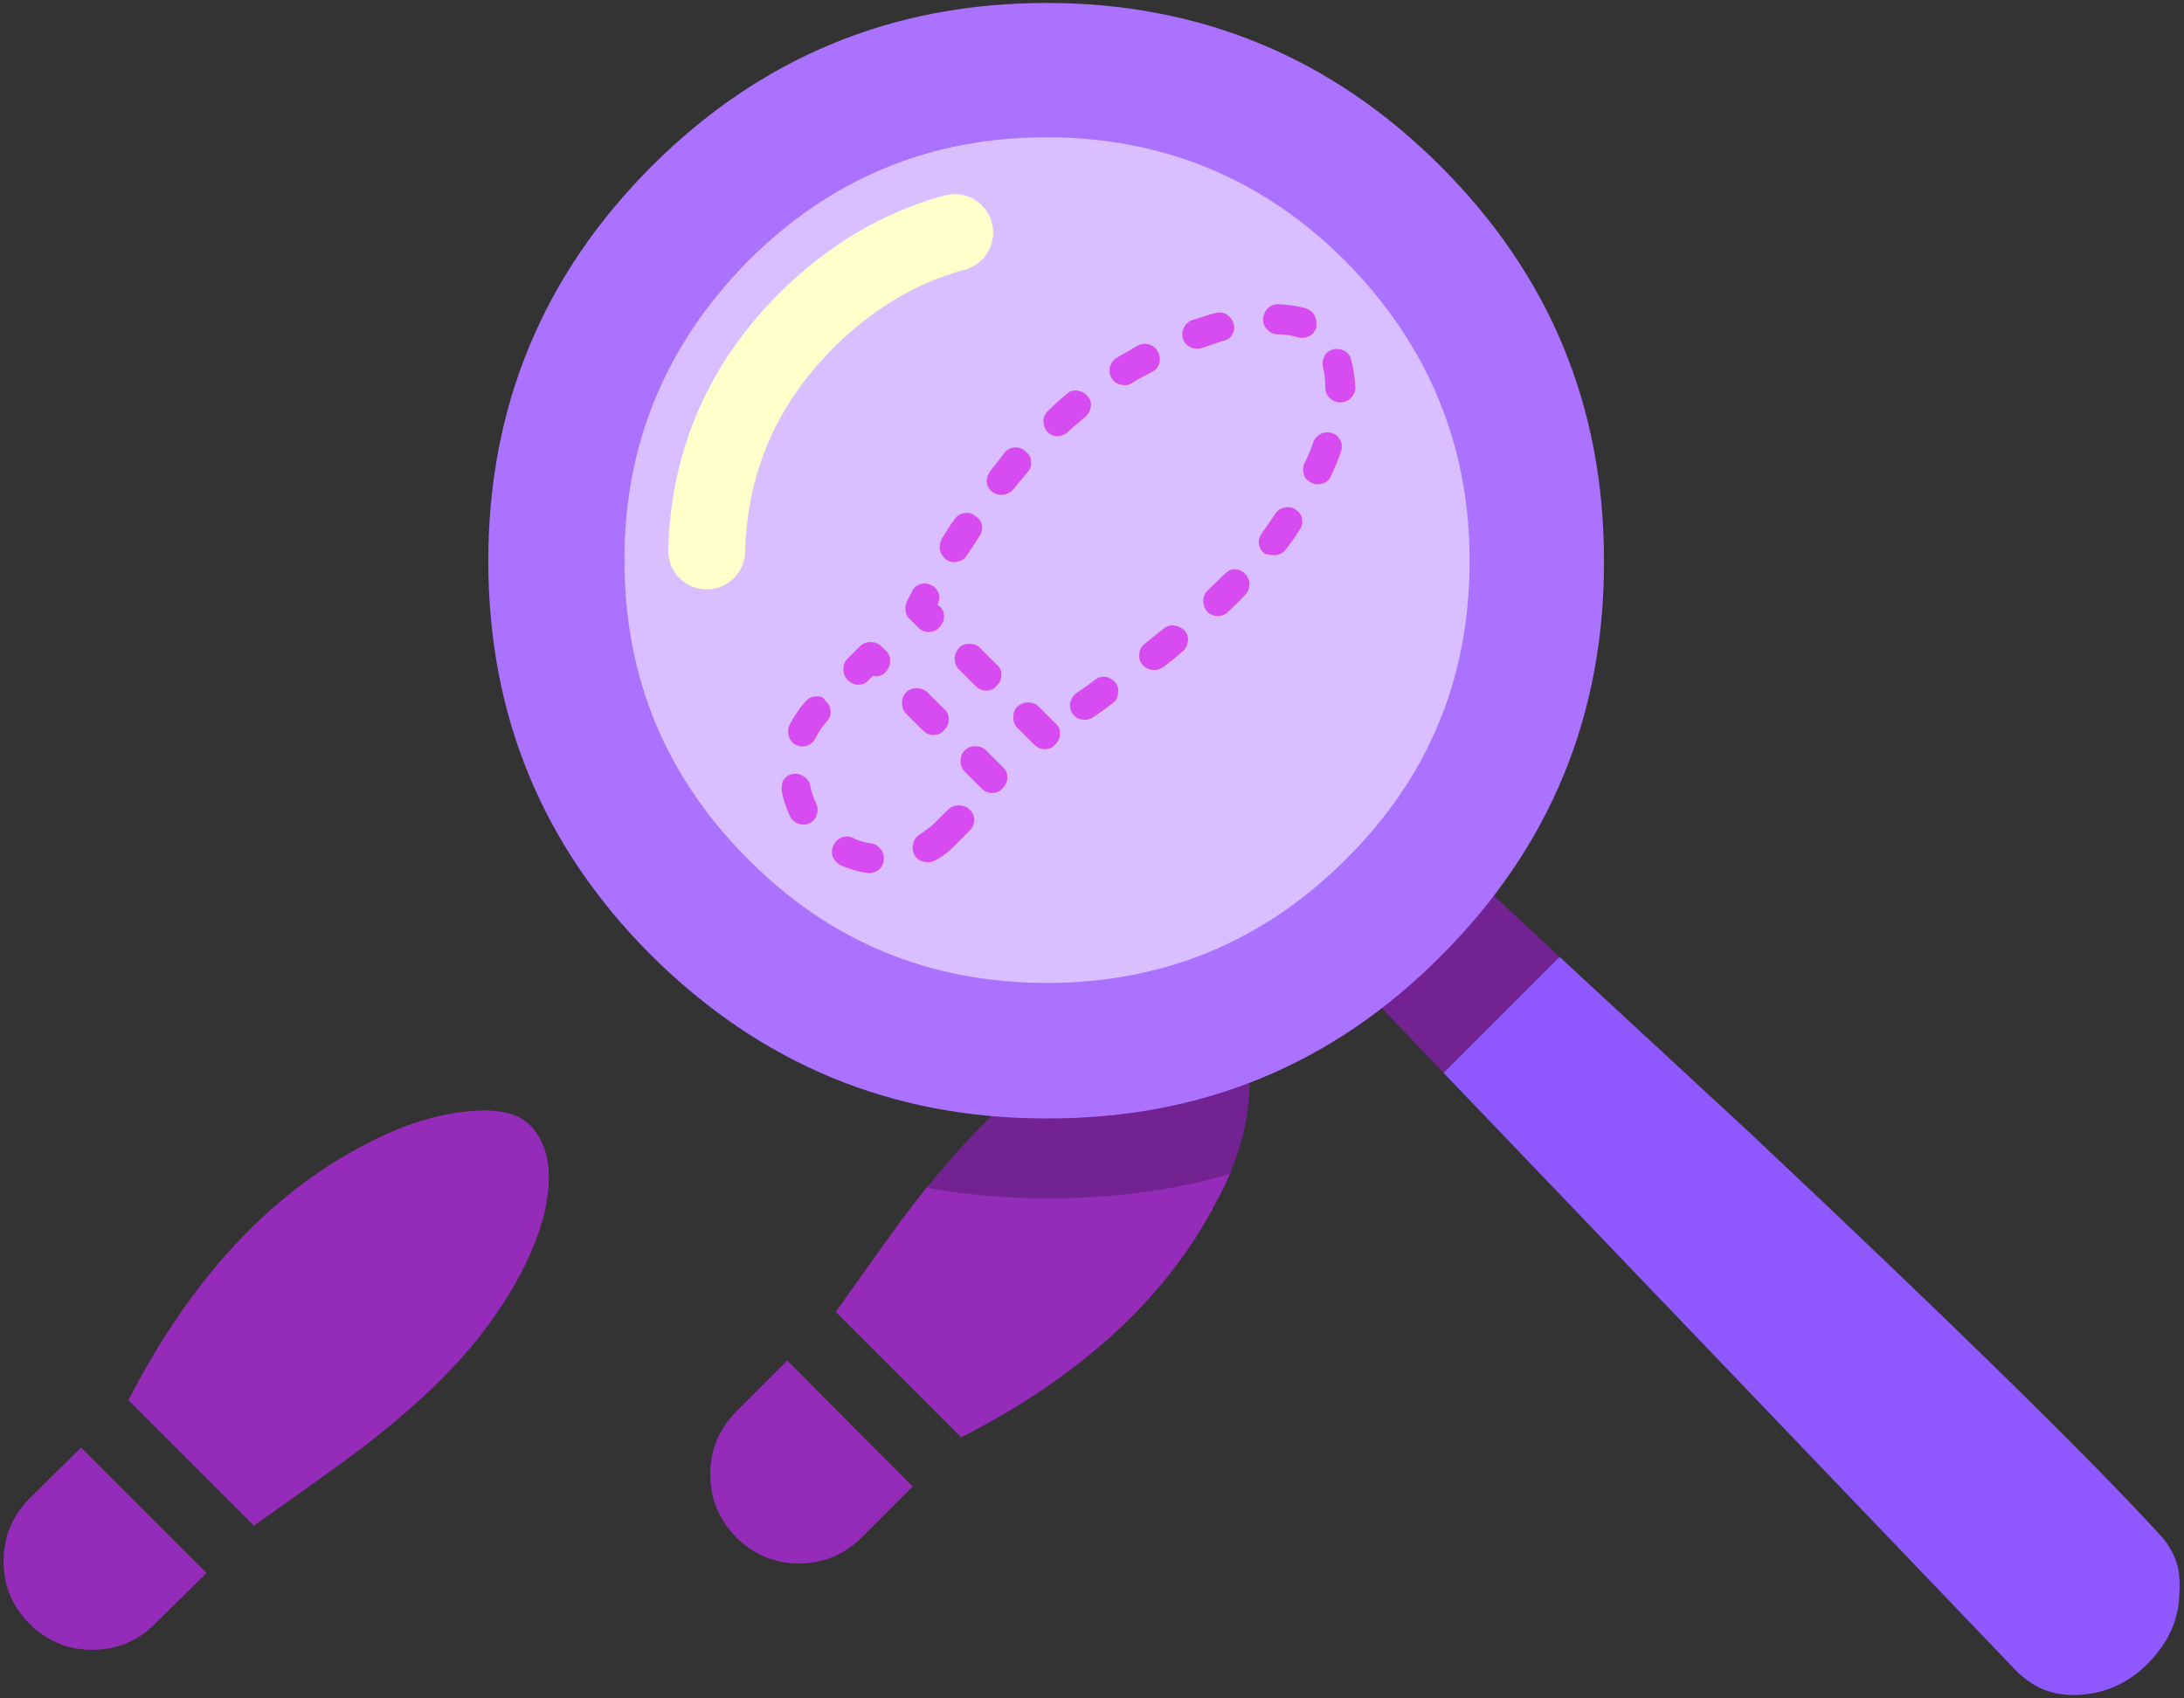 <svg width="369" height="287" xmlns="http://www.w3.org/2000/svg"><rect width="100%" height="100%" fill="#333333" stroke="none"/><g fill="none" fill-rule="evenodd"><path d="M241.4 153.2c16.1-16.1 24.1-35.6 24.1-58.4 0-22.7-8-42.2-24.1-58.4-16.2-16.1-35.6-24.1-58.4-24.1-22.8 0-42.3 8-58.4 24.1-16.2 16.2-24.2 35.7-24.2 58.4-.1 22.8 7.9 42.3 24.1 58.4 16.1 16.1 35.6 24.2 58.4 24.1 22.8.1 42.3-8 58.5-24.1z" fill="#D9BFFF" fill-rule="nonzero"/><path d="M207.9 198.2c-9.7 2.8-20 4.2-30.9 4.1-7 0-13.8-.6-20.3-1.8-.7.9-1.5 1.9-2.2 2.8-2.3 2.9-6.7 9.1-13.3 18.4l21.2 21.2c20.5-10.5 34.9-23.8 43.2-40 .8-1.5 1.6-3.1 2.3-4.7zM5 253.2c-2.9 2.9-4.4 6.5-4.4 10.6 0 4.2 1.5 7.7 4.4 10.6 2.9 2.9 6.5 4.4 10.6 4.4s7.7-1.5 10.6-4.4l8.7-8.6-21.2-21.2-8.7 8.6zm115-4.1c0 4.2 1.5 7.7 4.4 10.7 2.9 2.9 6.5 4.4 10.6 4.4s7.7-1.5 10.6-4.4l8.6-8.6-21.2-21.3-8.6 8.6c-2.9 3-4.4 6.5-4.4 10.6zM89.4 190c-1.9-1.9-5.4-2.7-10.3-2.2-5.4.5-11.2 2.3-17.4 5.6-16.2 8.4-29.5 22.8-40 43.2l21.2 21.2c9.4-6.6 15.6-11.1 18.5-13.3 8.3-6.4 14.6-12.4 19.1-18 5.5-6.9 9.2-13.6 11.2-20.4 1.9-7.3 1.2-12.7-2.3-16.1z" fill="#952BB9" fill-rule="nonzero"/><path d="M192.8 173.2c-6.7 1.9-13.5 5.6-20.4 11.1-4.9 4-10.2 9.4-15.8 16.4 6.5 1.2 13.3 1.8 20.3 1.8 10.9 0 21.2-1.3 30.9-4.1 1.8-4.4 2.9-8.6 3.2-12.6.4-5-.3-8.4-2.2-10.4-3.4-3.5-8.7-4.2-16-2.2z" fill="#722291" fill-rule="nonzero"/><path d="M155.4 141c-.6.4-1 .9-1.1 1.6-.2.7-.1 1.3.2 1.9.4.6.9 1 1.6 1.1.7.2 1.3.1 1.9-.2 1.3-.7 2.5-1.6 3.6-2.8l2.2-2.2c.5-.5.8-1.1.8-1.8s-.2-1.3-.8-1.8c-.5-.5-1.1-.7-1.8-.7s-1.3.2-1.8.7L158 139c-.8.8-1.7 1.4-2.6 2zm-8.2 1.5c-1.1-.1-2.1-.4-3.1-.9-.6-.3-1.3-.3-1.9-.1-.6.3-1.1.7-1.4 1.4-.3.6-.3 1.3-.1 1.9.3.6.7 1.1 1.3 1.4 1.4.6 2.9 1.1 4.4 1.3.7.1 1.3 0 1.9-.4.6-.4.9-1 1-1.6.1-.7 0-1.3-.4-1.9-.5-.6-1-1-1.7-1.1zm-15.1-8.7c.3 1.5.8 2.9 1.4 4.2.3.6.8 1 1.4 1.2.7.2 1.3.2 1.9-.1.6-.3 1-.8 1.2-1.4.2-.7.2-1.3-.1-1.9-.4-.9-.8-1.9-1-3-.1-.7-.5-1.2-1.1-1.6-.6-.4-1.2-.5-1.9-.4-.7.1-1.2.5-1.6 1.1-.2.6-.3 1.2-.2 1.9zm5.7-16.1c-.7 0-1.2.3-1.7.8-1.1 1.3-2 2.6-2.7 4-.3.6-.3 1.3-.1 2 .2.6.6 1.1 1.2 1.4.6.3 1.3.3 1.9.1.6-.2 1.1-.7 1.4-1.3.5-1 1.1-1.9 1.9-2.8.5-.5.7-1.1.6-1.8 0-.7-.3-1.2-.9-1.7-.2-.6-.8-.8-1.6-.7zm23.5-6.4c0 .7.2 1.3.7 1.8l2.8 2.8c.5.5 1.1.8 1.8.8s1.3-.2 1.8-.8c.5-.5.8-1.1.8-1.8s-.2-1.3-.8-1.8l-2.8-2.8c-.5-.5-1.1-.7-1.8-.7s-1.3.2-1.8.7c-.4.5-.7 1.1-.7 1.8zm-4.6 5.7c-.5-.5-1.1-.7-1.8-.7s-1.3.2-1.8.7c-.5.5-.7 1.1-.7 1.8s.2 1.3.7 1.8l2.8 2.8c.5.5 1.1.8 1.8.8s1.3-.2 1.8-.8c.5-.5.8-1.1.8-1.8s-.2-1.3-.8-1.8l-2.8-2.8zm-6.3-5.3c0-.7-.2-1.3-.8-1.8l-.7-.7c-.5-.5-1.1-.7-1.8-.7s-1.3.2-1.8.7l-2.1 2.1c-.5.5-.7 1.1-.7 1.8s.2 1.3.7 1.8c.5.5 1.1.8 1.8.8s1.3-.2 1.8-.8l.7-.7c.1 0 .2.1.4.1.7 0 1.3-.2 1.8-.8.5-.6.7-1.2.7-1.8zm8-9.5c.3-.6.4-1.2.2-1.9-.2-.6-.6-1.1-1.2-1.4-.6-.3-1.2-.4-1.9-.2-.6.2-1.1.6-1.4 1.2l-.9 1.8c-.2.5-.3 1-.2 1.6.1.5.3 1 .7 1.3l1.4 1.4c.5.5 1.1.8 1.8.8s1.3-.2 1.8-.8c.5-.5.8-1.1.8-1.8s-.2-1.3-.8-1.8l-.1-.1c-.2 0-.2-.1-.2-.1zm11 31c.5-.5.8-1.1.8-1.8s-.2-1.3-.8-1.8l-2.8-2.8c-.5-.5-1.1-.7-1.8-.7s-1.3.2-1.8.7c-.5.5-.7 1.1-.7 1.8s.2 1.3.7 1.8l2.8 2.8c.5.5 1.1.8 1.8.8.8 0 1.4-.3 1.8-.8zm2.5-13.8c-.5.5-.7 1.1-.7 1.8s.2 1.3.7 1.8l2.8 2.8c.5.5 1.1.8 1.8.8s1.3-.2 1.8-.8c.5-.5.8-1.1.8-1.8s-.2-1.3-.8-1.8l-2.8-2.8c-.5-.5-1.1-.7-1.8-.7-.6 0-1.2.2-1.8.7zm13.2-4.6c-1 .8-2 1.5-3.2 2.3-.6.4-.9 1-1.1 1.7-.1.7.1 1.3.4 1.8.4.6 1 .9 1.6 1 .7.1 1.3 0 1.9-.4 1.2-.8 2.3-1.6 3.2-2.3.6-.4.9-.9 1-1.7.1-.7 0-1.3-.4-1.8s-1-.9-1.6-1c-.6-.1-1.2 0-1.8.4zm13.3-9.1c-.7-.1-1.3.1-1.9.6-1 .8-2.1 1.7-3.1 2.5-.5.4-.9 1-.9 1.7-.1.7.1 1.3.5 1.8s1 .8 1.7.9c.7.1 1.3-.1 1.9-.5 1.1-.9 2.2-1.7 3.2-2.6.5-.4.8-1 .9-1.7.1-.7-.1-1.3-.5-1.8-.5-.5-1.1-.8-1.8-.9zm8.5-8.7c-.9.9-1.8 1.8-2.8 2.7-.5.5-.8 1.1-.8 1.8s.2 1.3.6 1.8c.5.5 1.1.8 1.8.8s1.3-.2 1.8-.7c1-1 2-1.9 2.9-2.9.5-.5.7-1.1.7-1.8s-.3-1.3-.8-1.8-1.1-.7-1.8-.7c-.5 0-1.1.3-1.6.8zm-22.6-28.3c.1-.7-.1-1.3-.6-1.8-.4-.5-1-.8-1.7-.9-.7-.1-1.3.1-1.8.6-1.1.9-2.1 1.8-3.1 2.8-.5.5-.8 1-.8 1.7s.2 1.3.6 1.8c.5.5 1 .8 1.7.8s1.3-.2 1.8-.7c1-.9 2-1.7 3-2.6.5-.4.8-1 .9-1.7zm11.3-9.3c-.3-.6-.8-1-1.5-1.2-.6-.2-1.3-.1-1.9.2l-3.6 2.1c-.6.4-.9.9-1.1 1.6-.1.7 0 1.3.3 1.8.4.6.9 1 1.6 1.1.7.2 1.3.1 1.9-.3 1.1-.7 2.3-1.3 3.4-1.9.6-.3 1-.8 1.2-1.5.1-.6.1-1.3-.3-1.9zm12.6-2.9c.4-.6.4-1.2.2-1.9-.2-.6-.6-1.1-1.2-1.5-.6-.3-1.2-.4-1.9-.2-1.2.3-2.5.8-3.9 1.2-.6.2-1.1.7-1.4 1.3-.3.6-.3 1.3-.1 1.9.2.7.7 1.1 1.3 1.4.6.3 1.3.3 1.9.1 1.2-.4 2.4-.8 3.5-1.2.8-.1 1.3-.5 1.6-1.1zm-45.3 30.2c-.7.1-1.2.5-1.6 1-.8 1.1-1.5 2.2-2.2 3.4-.3.6-.4 1.2-.3 1.9.2.7.6 1.2 1.1 1.6.6.4 1.2.5 1.9.3.7-.1 1.2-.5 1.6-1.1.7-1.1 1.4-2.1 2.1-3.2.4-.6.5-1.2.4-1.8-.1-.7-.5-1.2-1.1-1.6-.6-.5-1.2-.6-1.9-.5zm4.4-7.1c-.4.6-.6 1.2-.6 1.8.1.7.4 1.3.9 1.7.6.4 1.2.6 1.9.5.7-.1 1.3-.4 1.7-.9.8-1 1.6-1.9 2.4-2.9.5-.5.7-1.1.6-1.8 0-.7-.3-1.2-.9-1.7-.5-.5-1.1-.7-1.8-.7s-1.2.3-1.7.8c-.8 1.1-1.6 2.1-2.5 3.2zm48.3 14.2c.7-.1 1.2-.4 1.6-.9.9-1.1 1.7-2.3 2.4-3.4.4-.6.5-1.2.4-1.8-.1-.7-.5-1.2-1.1-1.6-.6-.4-1.2-.5-1.9-.3-.7.1-1.2.5-1.6 1.1-.7 1.1-1.4 2.1-2.2 3.2-.4.6-.6 1.2-.5 1.8.1.7.4 1.2 1 1.7.7.1 1.3.3 1.9.2zm10.9-19.3c-.3-.6-.7-1.1-1.4-1.3-.6-.2-1.3-.2-1.9.1-.6.3-1.1.8-1.3 1.4-.4 1.2-.9 2.4-1.5 3.6-.3.6-.3 1.3-.1 1.9.2.7.7 1.1 1.3 1.4.6.3 1.3.3 1.9.1.7-.2 1.1-.7 1.4-1.3.6-1.3 1.2-2.6 1.6-3.9.3-.7.3-1.4 0-2zm1.8-13.6c-.1-.7-.5-1.2-1.1-1.6-.6-.3-1.2-.4-1.9-.3-.7.2-1.2.6-1.5 1.1-.3.6-.4 1.2-.3 1.9.3 1 .4 2.2.4 3.4 0 .7.2 1.3.7 1.8.5.5 1.1.8 1.8.8s1.3-.2 1.8-.7c.5-.5.8-1.1.8-1.8-.1-1.6-.3-3.2-.7-4.6zm-6.2-7.6c-.3-.6-.8-1-1.5-1.2-1.3-.4-2.9-.6-4.6-.7-.7 0-1.3.2-1.8.7-.5.5-.7 1.1-.8 1.8 0 .7.2 1.3.7 1.8.5.5 1.1.8 1.8.8 1.3 0 2.4.2 3.4.5.7.2 1.3.1 1.9-.2.6-.3 1-.8 1.2-1.5.1-.8 0-1.4-.3-2z" fill="#D74CF0" fill-rule="nonzero"/><path d="M248.5 147.7c-3.7-3.7-7.6-3.5-11.8.7l-6.1 6.1c-4.3 4.3-4.5 8.2-.9 11.9l14.2 14.9 19.6-19.6-15-14z" fill="#722291" fill-rule="nonzero"/><path d="M341 282.7c2.3 2.1 4.7 3.3 7.4 3.6.7.1 1.7.2 3 .1 4.4-.3 8.3-2 11.6-5.4 3.3-3.4 5.1-7.2 5.2-11.5.1-1.2.1-2.2 0-3.1-.2-2.6-1.4-5.1-3.5-7.3-12.3-13.4-35.3-35.9-69.2-67.8l-32-29.6-19.6 19.6L341 282.7z" fill="#9059FF" fill-rule="nonzero"/><path d="M243.5 161.5c18.4-18.4 27.6-40.7 27.5-66.8 0-26.1-9.2-48.2-27.6-66.6C225 9.7 202.8.5 176.8.5c-26 0-48.3 9.2-66.7 27.6-18.4 18.4-27.6 40.7-27.6 66.7s9.1 48.2 27.5 66.6c18.5 18.4 40.7 27.6 66.7 27.6 26.2.1 48.4-9 66.8-27.5zm4.8-66.7c0 19.7-6.9 36.5-20.9 50.4-13.9 13.9-30.8 20.9-50.5 20.9s-36.6-6.9-50.5-20.9c-14-14-20.9-30.8-20.9-50.6 0-19.6 7-36.4 20.9-50.5 13.9-13.9 30.7-20.9 50.4-20.9s36.6 7 50.5 20.9c14 14.2 21 31.1 21 50.7z" fill="#AB71FF" fill-rule="nonzero"/><path d="M119.4 93.1c.4-15.1 6-28.1 16.9-39 7.4-7.3 15.7-12.3 25-14.8" stroke="#FFC" stroke-width="13" stroke-linecap="round" stroke-linejoin="round"/></g></svg>
